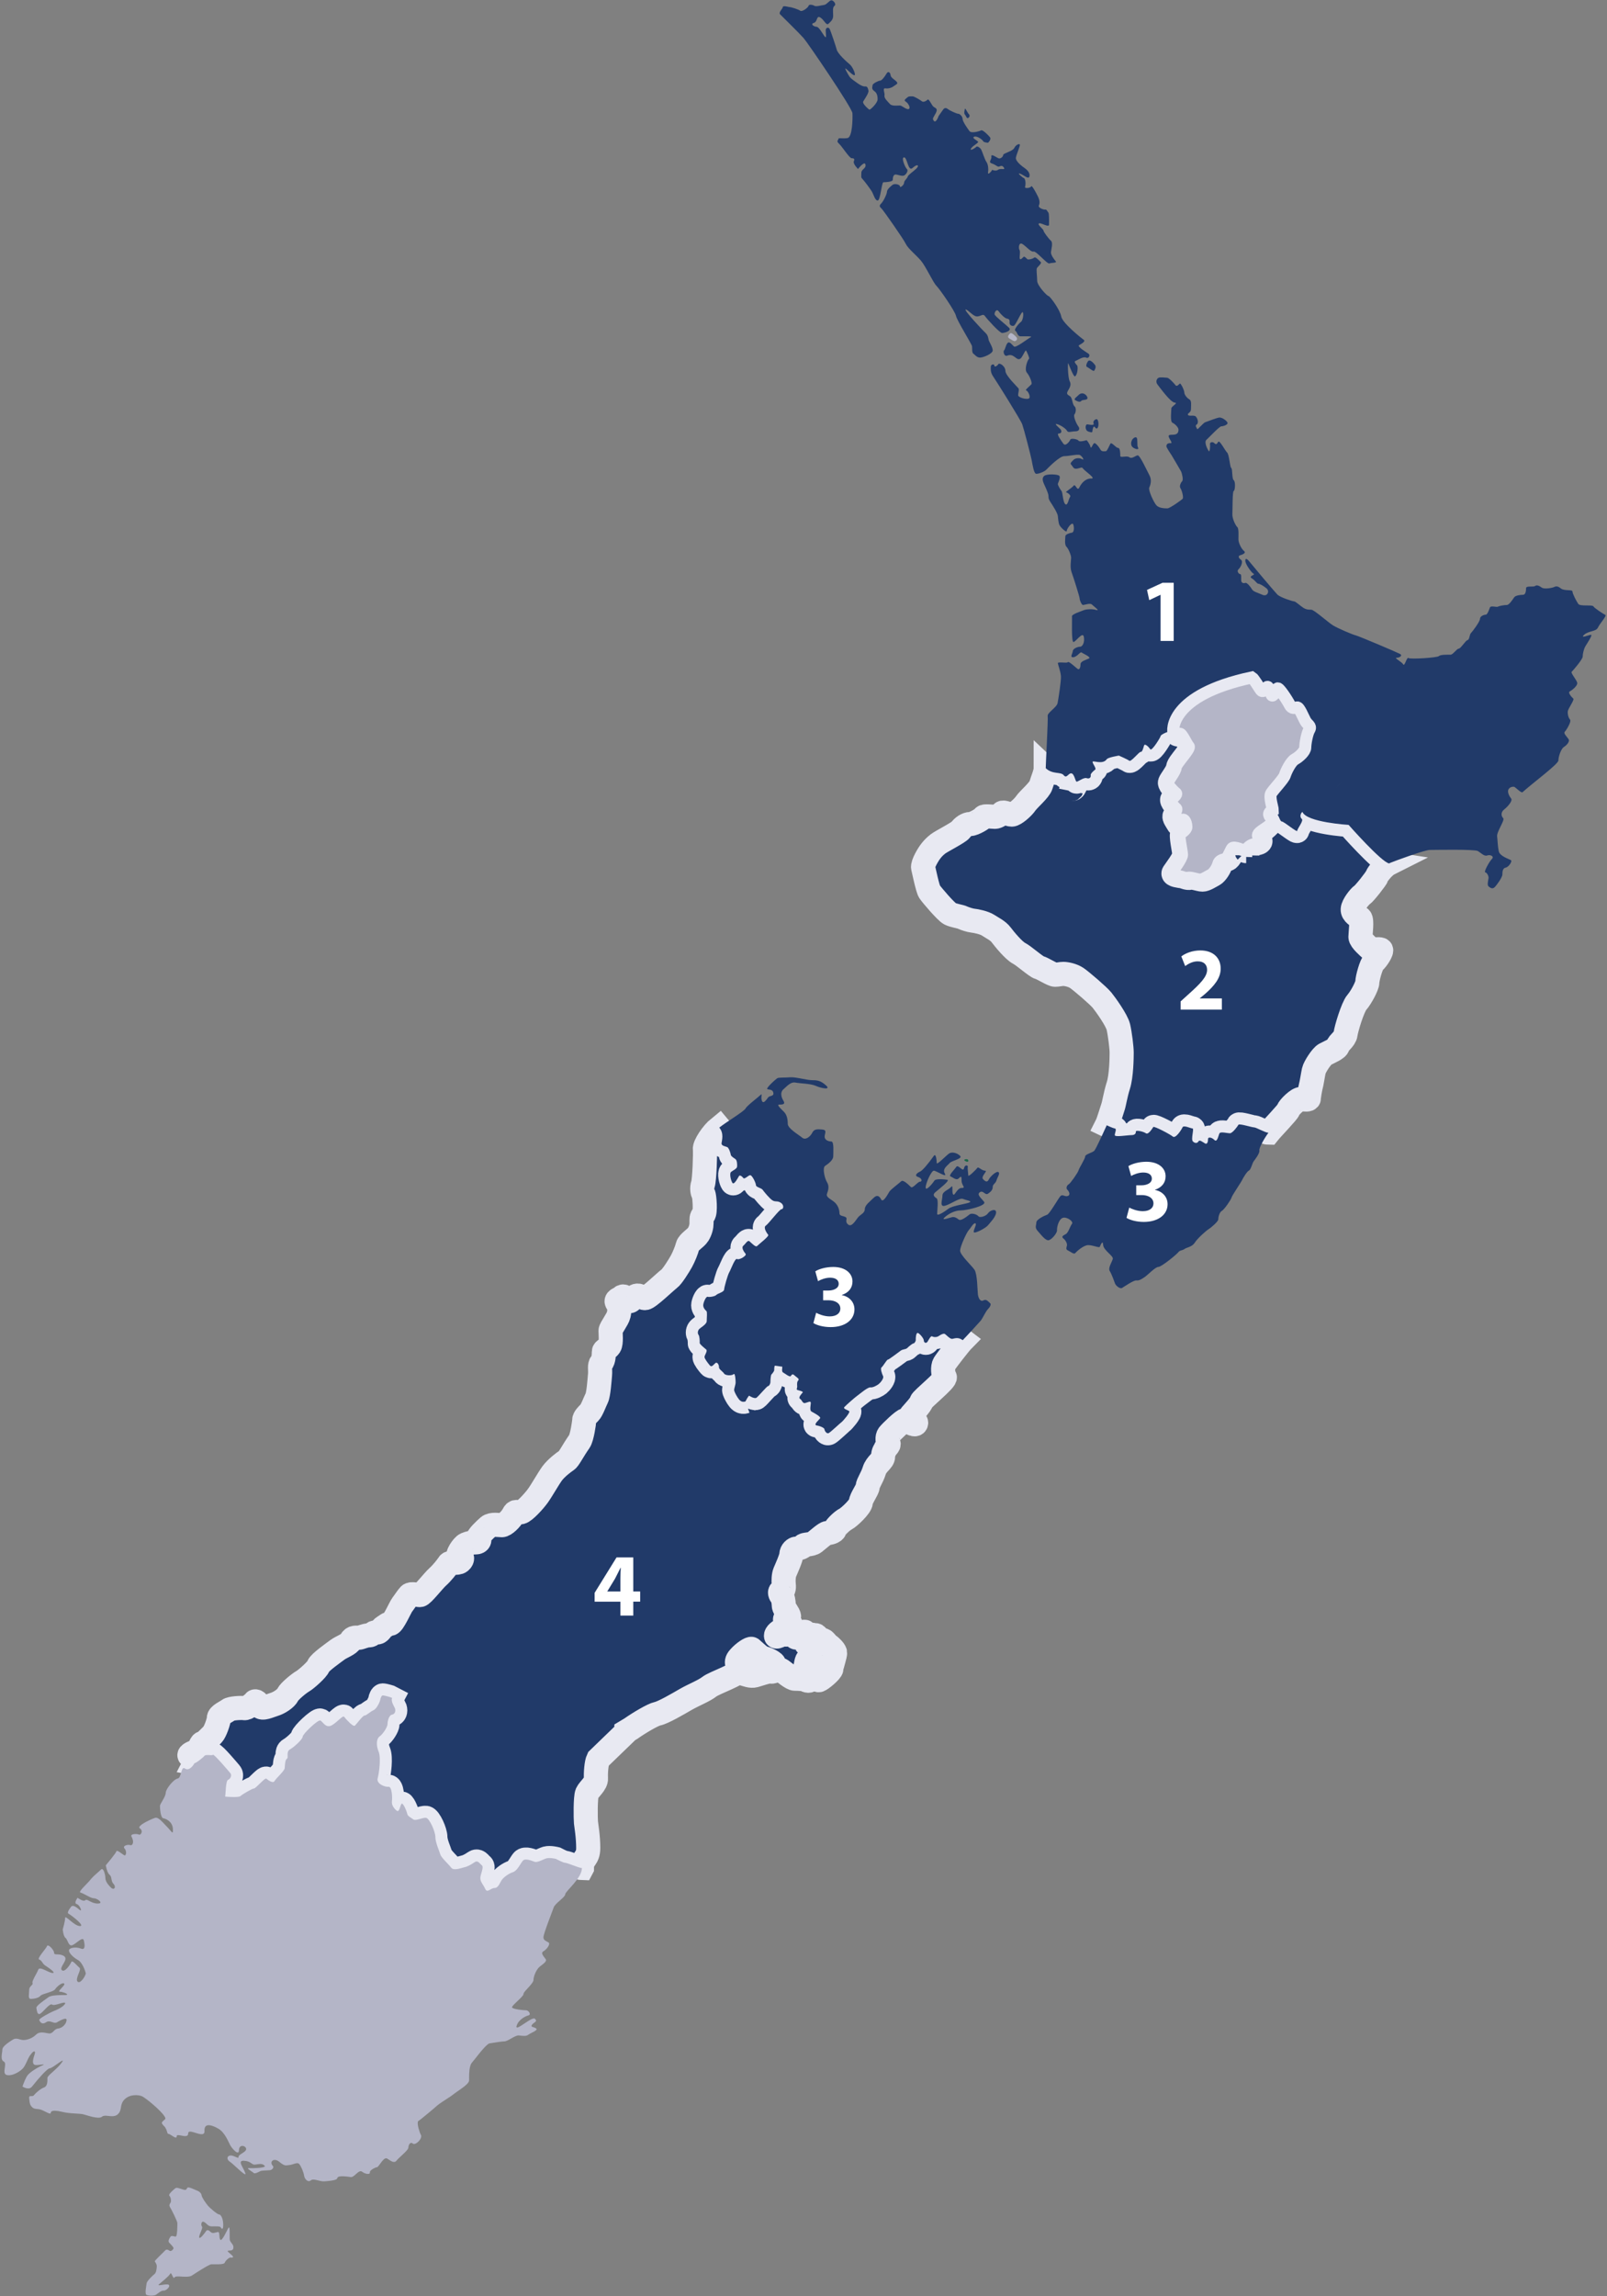 <?xml version="1.0" encoding="UTF-8"?><svg id="b" xmlns="http://www.w3.org/2000/svg" xmlns:xlink="http://www.w3.org/1999/xlink" viewBox="0 0 73.262 104.65"><rect x="0" y="0" width="73.262" height="104.65" fill="#808080" stroke="none"/><defs><style>.e{fill:#fff;}.f{clip-path:url(#d);}.g{fill:#196747;}.h{stroke-width:.55px;}.h,.i,.j{fill:none;}.h,.j{stroke:#e8e9f2;}.k{fill:#213a69;}.j{stroke-width:1.1px;}.l{fill:#b4b5c7;}</style><clipPath id="d"><rect class="i" width="73.262" height="104.65"/></clipPath></defs><g id="c"><g class="f"><path class="k" d="m43.05,62.161c.089-.148.711-.947.839-1.076-.22-.169-.393-.067-.484-.061-.09.006-.264-.18-.321-.22-.056-.039-.175.012-.275.085-.102.072-.241.061-.309.021-.068-.037-.146.141-.213.242-.069.103-.17.039-.17-.056,0-.096-.209-.343-.282-.343s-.09.232-.084.31c.005.077-.072.174-.106.168-.036-.006-.209.135-.281.209-.074.073-.186.043-.293.117-.107.074-.541.411-.592.411s-.212.3-.286.35.023.308.068.405c.045.096-.113.291-.198.36-.083.066-.269.167-.383.151-.112-.016-.466.287-.584.371-.119.085-.534.452-.604.528-.066.08.148.13.22.181.074.05-.286.462-.343.499-.056.042-.461.425-.573.496-.112.074-.208-.115-.208-.168,0-.049-.163-.141-.349-.169s.107-.26.152-.331c.045-.074-.293-.248-.393-.304-.102-.056-.027-.309-.034-.406-.006-.095-.141-.01-.258.018-.119.026-.136-.136-.231-.192-.096-.057.072-.232.117-.287.046-.055-.168-.09-.236-.119-.067-.026-.004-.071-.011-.168-.007-.093-.017-.197.052-.268.067-.075-.085-.141-.181-.231-.095-.091-.119-.017-.169.039-.051.056-.283-.137-.331-.159-.094-.038-.048-.209-.048-.271-.117-.012-.291-.048-.33-.048-.038,0-.038.146-.038.201,0,.057-.102.175-.131.202-.026.029-.045.242-.045.338,0,.097-.062.186-.112.192-.051.005-.438.473-.523.529-.085.056-.298-.067-.327-.091-.028-.023-.146.197-.175.259l-.081.226.079-.226c-.181.064-.28-.062-.357-.178-.076-.121-.16-.28-.16-.348,0-.066.068-.244.068-.338,0-.093-.017-.456-.093-.378-.076.076-.371.067-.43-.025-.06-.095-.246-.204-.237-.296.008-.093-.075-.253-.159-.185-.086.067-.17.21-.253.108-.086-.1-.246-.303-.246-.387,0-.085.152-.27.075-.337-.075-.068-.303-.245-.295-.305.01-.058-.008-.312-.05-.362-.043-.05-.05-.162.01-.245.058-.085.362-.229.362-.388,0-.161.034-.413-.017-.457-.051-.042-.144-.142-.144-.261,0-.116.126-.414.202-.388.076.024.338-.017.398-.084.058-.068.346-.126.354-.245.007-.118.159-.667.235-.793.076-.126.262-.659.355-.599.093.059.456-.151.389-.237-.068-.085-.211-.279-.102-.372.11-.091.194-.276.288-.193.092.084.278.28.336.209.06-.066.566-.444.508-.514-.06-.066-.238-.327-.109-.412.125-.084.623-.751.715-.751.093,0,.127-.194-.033-.296-.161-.101-.246-.024-.38-.108-.135-.087-.388-.398-.446-.482-.06-.084-.305-.117-.305-.211,0-.092-.178-.473-.27-.455-.093.016-.253.211-.311.125-.061-.083-.161-.143-.195-.083-.034.058-.22.421-.296.312-.076-.11-.144-.43-.068-.497.077-.069.271-.146.279-.245.009-.102,0-.296-.075-.346-.076-.052-.204-.128-.212-.194-.007-.067-.084-.322-.168-.354-.085-.035-.271-.052-.253-.178.017-.127.118-.449-.104-.709-.327.263-.676.808-.655.983.022.175-.021,1.398-.087,1.594-.066.196-.022.372.022.458.044.087.109.831,0,.939-.11.11-.088.219-.088.372s-.044.348-.153.524c-.109.174-.435.349-.481.524-.041.174-.173.501-.282.699-.109.195-.416.697-.568.806-.153.109-.938.873-1.091.873s-.241-.151-.394-.108c-.153.044-.262.349-.371.217-.108-.129-.219-.239-.306-.153-.088.09-.305.11-.197.264.109.151.11.349.065.545-.043.196-.37.611-.37.721,0,.11.044.567-.043.698-.087.132-.262.175-.262.262,0,.087,0,.392-.11.502-.109.11-.043.305-.065.546-.022.24-.065.896-.153,1.07-.088.175-.218.545-.327.655-.109.108-.241.239-.241.348,0,.111-.103.798-.218.963-.305.436-.48.806-.59.873-.108.064-.48.348-.654.59-.175.239-.48.785-.655,1.024-.174.239-.59.698-.765.742-.174.044-.24-.107-.347.109-.11.219-.394.482-.525.482-.132,0-.459-.067-.613.064-.152.13-.544.503-.458.548.088.042.043.171-.11.171-.151,0-.304.024-.457.091-.152.063-.458.545-.305.545s.174.131.043.241c-.131.109-.458,0-.525.109-.065.109-.305.415-.501.588-.196.174-.698.829-.808.829-.109,0-.393-.087-.481,0-.087.088-.239.328-.326.437-.087.111-.415.872-.546.872-.132,0-.132.046-.284.132-.154.089-.175.283-.35.262-.173-.023-.173.133-.348.133s-.372.109-.46.109c-.087,0-.261-.045-.349.131-.087.175-.437.284-.612.415-.173.129-.828.589-.872.74-.044.154-.568.614-.721.7-.152.085-.589.437-.677.609-.087.176-.393.373-.611.439-.218.065-.567.24-.654.088-.088-.154-.197-.284-.263-.196-.065.084-.327.304-.458.282-.132-.022-.612,0-.72.087-.109.088-.437.219-.437.372s-.175.634-.284.742c-.11.109-.372.393-.459.393s-.174.392-.284.392c-.108,0-.37.13-.304.175.065.046.281.218.218.348.059.011.387-.25.453-.33.068-.087.347,0,.388-.053.043-.051.711.736.794.837.085.099.008.259-.101.304-.11.042-.108.615-.133.766.186.016.63.044.699-.023.068-.069.531-.348.615-.348s.499-.506.566-.448c.067.061.304.238.372.11.067-.126.454-.462.463-.587.009-.129.017-.391.101-.432.085-.046-.05-.322.134-.422.188-.101.584-.464.584-.583,0-.118.7-.792.81-.736.109.06.218.314.447.248.229-.067.564-.506.633-.415.067.093.405.464.481.405.076-.057.362-.464.446-.464.086,0,.263-.178.415-.245.153-.067.294-.404.304-.471.008-.07.058-.203.118-.203.058,0,.364.083.425.117-.075.148.105.412.126.47.044.13,0,.27-.135.292-.135.023-.203.295-.203.428,0,.135-.203.451-.36.562-.158.113-.158.429-.044.698.112.271.022.968-.045,1.215-.069.249.336.404.493.384.159-.024.181.494.159.651-.023.16.068.314.202.428.136.114.158-.18.226-.294.068-.111.247.338.269.452.023.111.158.158.27.247.113.088.427-.089.585-.069.159.024.428.631.428.878,0,.249.18.632.226.789.045.157.38.449.495.606.112.159.494,0,.607-.024.113-.018.292-.11.45-.221.158-.113.224.042.336.133.114.088-.066.405-.066.586,0,.18.135.292.225.496.09.201.247-.045.428-.045.179,0,.247-.271.336-.383.091-.112.293-.271.497-.338.201-.069.336-.382.448-.518.114-.135.406,0,.542.045.135.046.382-.112.539-.158.158-.042.428.025.428.025,0,0,.337.179.428.179.09,0,.642.238.761.24l.001-.002c0-.474.287-.391.287-.913s-.085-.996-.103-1.165c-.016-.168-.032-1.145.051-1.333.085-.185.423-.439.405-.674-.016-.237.018-.708.101-.879l1.274-1.231.013-.013v-.024l.202-.121c.394-.276,1.005-.637,1.217-.681.254-.05.946-.454,1.3-.66.354-.201.826-.386,1.062-.572.237-.185,1.368-.558,1.368-.759,0-.203-.237-.305-.018-.556.22-.255.524-.44.575-.407.05.038.438.422.54.422s.575.224.472.286c-.204.126-.569.245-.648.188-.08-.062-.345-.151-.434-.062-.089.088-.533.237-.345.286.187.05.385.139.562.089.178-.049.612-.207.739-.175.129.027.337-.161.474-.062.138.099.473.386.611.386.139,0,.443.01.504.059.058.05.266.058.187-.089-.079-.149-.248-.347-.218-.446.031-.097.051-.413.139-.413.089,0,.209.129.188.226-.02.099-.138.286-.08.357.06.068.277.394.376.374.098-.02.571-.415.571-.523,0-.109.188-.639.168-.738-.02-.101-.218-.289-.307-.346-.088-.059-.217-.295-.284-.196-.07.098-.188.213-.188.098,0-.119-.01-.346-.119-.346-.108,0-.147-.071-.226.06-.08.127-.207.441-.207.296,0-.148.029-.513-.061-.513-.088,0-.374.128-.374.224,0,.102-.079-.007-.098-.106-.019-.099-.089-.149-.137-.099-.051.049-.238.158-.287.089-.05-.068-.385.188-.405.089-.019-.099.158-.246.335-.306.179-.059.376-.158.337-.228-.04-.069-.347-.226-.238-.246.109-.02.218-.04.129-.207-.089-.168-.208-.297-.208-.415,0-.118-.038-.375-.099-.424-.058-.048-.118-.215-.019-.215.098,0,.138-.128.118-.297-.02-.167-.01-.433.05-.572.058-.137.296-.661.296-.809,0-.146.138-.267.226-.267.089,0,.286-.049.316-.128.03-.078.365-.04.513-.158.148-.118.492-.424.582-.424.089,0,.305-.04.345-.159.04-.117.326-.395.494-.48.167-.09.68-.574.69-.761.01-.188.314-.583.314-.72,0-.139.198-.395.298-.721.098-.323.404-.451.404-.649s.078-.266.108-.346c.03-.078.178-.168.139-.247-.04-.078-.079-.276.008-.395.089-.117.681-.689.77-.671.091.02.405.287.473.159.071-.129-.325-.268-.226-.385s.474-.513.474-.612c0-.098,1.144-1.006,1.065-1.123-.079-.119-.109-.453-.021-.602"/><path class="j" d="m43.05,62.161c.089-.148.711-.947.839-1.076-.22-.169-.393-.067-.484-.061-.09.006-.264-.18-.321-.22-.056-.039-.175.012-.275.085-.102.072-.241.061-.309.021-.068-.037-.146.141-.213.242-.069.103-.17.039-.17-.056,0-.096-.209-.343-.282-.343s-.09.232-.084.31c.005.077-.072.174-.106.168-.036-.006-.209.135-.281.209-.074.073-.186.043-.293.117-.107.074-.541.411-.592.411s-.212.3-.286.35.023.308.068.405c.045.096-.113.291-.198.36-.083.066-.269.167-.383.151-.112-.016-.466.287-.584.371-.119.085-.534.452-.604.528-.066.08.148.13.22.181.074.05-.286.462-.343.499-.056.042-.461.425-.573.496-.112.074-.208-.115-.208-.168,0-.049-.163-.141-.349-.169s.107-.26.152-.331c.045-.074-.293-.248-.393-.304-.102-.056-.027-.309-.034-.406-.006-.095-.141-.01-.258.018-.119.026-.136-.136-.231-.192-.096-.057.072-.232.117-.287.046-.055-.168-.09-.236-.119-.067-.026-.004-.071-.011-.168-.007-.093-.017-.197.052-.268.067-.075-.085-.141-.181-.231-.095-.091-.119-.017-.169.039-.051.056-.283-.137-.331-.159-.094-.038-.048-.209-.048-.271-.117-.012-.291-.048-.33-.048-.038,0-.038.146-.038.201,0,.057-.102.175-.131.202-.026.029-.045.242-.045.338,0,.097-.062.186-.112.192-.051.005-.438.473-.523.529-.085.056-.298-.067-.327-.091-.028-.023-.146.197-.175.259l-.081.226.079-.226c-.181.064-.28-.062-.357-.178-.076-.121-.16-.28-.16-.348,0-.066.068-.244.068-.338,0-.093-.017-.456-.093-.378-.076.076-.371.067-.43-.025-.06-.095-.246-.204-.237-.296.008-.093-.075-.253-.159-.185-.086.067-.17.21-.253.108-.086-.1-.246-.303-.246-.387,0-.085.152-.27.075-.337-.075-.068-.303-.245-.295-.305.01-.058-.008-.312-.05-.362-.043-.05-.05-.162.01-.245.058-.085.362-.229.362-.388,0-.161.034-.413-.017-.457-.051-.042-.144-.142-.144-.261,0-.116.126-.414.202-.388.076.024.338-.017.398-.084.058-.068.346-.126.354-.245.007-.118.159-.667.235-.793.076-.126.262-.659.355-.599.093.059.456-.151.389-.237-.068-.085-.211-.279-.102-.372.11-.091.194-.276.288-.193.092.084.278.28.336.209.06-.066.566-.444.508-.514-.06-.066-.238-.327-.109-.412.125-.084.623-.751.715-.751.093,0,.127-.194-.033-.296-.161-.101-.246-.024-.38-.108-.135-.087-.388-.398-.446-.482-.06-.084-.305-.117-.305-.211,0-.092-.178-.473-.27-.455-.093.016-.253.211-.311.125-.061-.083-.161-.143-.195-.083-.034.058-.22.421-.296.312-.076-.11-.144-.43-.068-.497.077-.069.271-.146.279-.245.009-.102,0-.296-.075-.346-.076-.052-.204-.128-.212-.194-.007-.067-.084-.322-.168-.354-.085-.035-.271-.052-.253-.178.017-.127.118-.449-.104-.709-.327.263-.676.808-.655.983.022.175-.021,1.398-.087,1.594-.066.196-.022.372.022.458.044.087.109.831,0,.939-.11.11-.088.219-.088.372s-.044.348-.153.524c-.109.174-.435.349-.481.524-.041.174-.173.501-.282.699-.109.195-.416.697-.568.806-.153.109-.938.873-1.091.873s-.241-.151-.394-.108c-.153.044-.262.349-.371.217-.108-.129-.219-.239-.306-.153-.088.09-.305.11-.197.264.109.151.11.349.065.545-.043.196-.37.611-.37.721,0,.11.044.567-.043.698-.087.132-.262.175-.262.262,0,.087,0,.392-.11.502-.109.11-.043.305-.065.546-.022.24-.065.896-.153,1.07-.088.175-.218.545-.327.655-.109.108-.241.239-.241.348,0,.111-.103.798-.218.963-.305.436-.48.806-.59.873-.108.064-.48.348-.654.59-.175.239-.48.785-.655,1.024-.174.239-.59.698-.765.742-.174.044-.24-.107-.347.109-.11.219-.394.482-.525.482-.132,0-.459-.067-.613.064-.152.13-.544.503-.458.548.088.042.043.171-.11.171-.151,0-.304.024-.457.091-.152.063-.458.545-.305.545s.174.131.043.241c-.131.109-.458,0-.525.109-.065.109-.305.415-.501.588-.196.174-.698.829-.808.829-.109,0-.393-.087-.481,0-.087.088-.239.328-.326.437-.087.111-.415.872-.546.872-.132,0-.132.046-.284.132-.154.089-.175.283-.35.262-.173-.023-.173.133-.348.133s-.372.109-.46.109c-.087,0-.261-.045-.349.131-.087.175-.437.284-.612.415-.173.129-.828.589-.872.74-.044.154-.568.614-.721.7-.152.085-.589.437-.677.609-.087.176-.393.373-.611.439-.218.065-.567.24-.654.088-.088-.154-.197-.284-.263-.196-.065.084-.327.304-.458.282-.132-.022-.612,0-.72.087-.109.088-.437.219-.437.372s-.175.634-.284.742c-.11.109-.372.393-.459.393s-.174.392-.284.392c-.108,0-.37.13-.304.175.065.046.281.218.218.348.059.011.387-.25.453-.33.068-.087.347,0,.388-.053.043-.051.711.736.794.837.085.099.008.259-.101.304-.11.042-.108.615-.133.766.186.016.63.044.699-.023.068-.069.531-.348.615-.348s.499-.506.566-.448c.067.061.304.238.372.11.067-.126.454-.462.463-.587.009-.129.017-.391.101-.432.085-.046-.05-.322.134-.422.188-.101.584-.464.584-.583,0-.118.7-.792.81-.736.109.06.218.314.447.248.229-.067.564-.506.633-.415.067.093.405.464.481.405.076-.057.362-.464.446-.464.086,0,.263-.178.415-.245.153-.067.294-.404.304-.471.008-.07.058-.203.118-.203.058,0,.364.083.425.117-.075.148.105.412.126.47.044.13,0,.27-.135.292-.135.023-.203.295-.203.428,0,.135-.203.451-.36.562-.158.113-.158.429-.044.698.112.271.022.968-.045,1.215-.069.249.336.404.493.384.159-.024.181.494.159.651-.023.16.068.314.202.428.136.114.158-.18.226-.294.068-.111.247.338.269.452.023.111.158.158.27.247.113.088.427-.089.585-.069.159.024.428.631.428.878,0,.249.18.632.226.789.045.157.38.449.495.606.112.159.494,0,.607-.024.113-.018.292-.11.45-.221.158-.113.224.042.336.133.114.088-.066.405-.066.586,0,.18.135.292.225.496.09.201.247-.045.428-.045.179,0,.247-.271.336-.383.091-.112.293-.271.497-.338.201-.069.336-.382.448-.518.114-.135.406,0,.542.045.135.046.382-.112.539-.158.158-.042.428.025.428.025,0,0,.337.179.428.179.09,0,.642.238.761.24l.001-.002c0-.474.287-.391.287-.913s-.085-.996-.103-1.165c-.016-.168-.032-1.145.051-1.333.085-.185.423-.439.405-.674-.016-.237.018-.708.101-.879l1.274-1.231.013-.013v-.024l.202-.121c.394-.276,1.005-.637,1.217-.681.254-.05.946-.454,1.3-.66.354-.201.826-.386,1.062-.572.237-.185,1.368-.558,1.368-.759,0-.203-.237-.305-.018-.556.22-.255.524-.44.575-.407.05.038.438.422.54.422s.575.224.472.286c-.204.126-.569.245-.648.188-.08-.062-.345-.151-.434-.062-.089.088-.533.237-.345.286.187.05.385.139.562.089.178-.049.612-.207.739-.175.129.027.337-.161.474-.062.138.099.473.386.611.386.139,0,.443.01.504.059.058.05.266.058.187-.089-.079-.149-.248-.347-.218-.446.031-.097.051-.413.139-.413.089,0,.209.129.188.226-.02.099-.138.286-.08.357.06.068.277.394.376.374.098-.02.571-.415.571-.523,0-.109.188-.639.168-.738-.02-.101-.218-.289-.307-.346-.088-.059-.217-.295-.284-.196-.07.098-.188.213-.188.098,0-.119-.01-.346-.119-.346-.108,0-.147-.071-.226.06-.08.127-.207.441-.207.296,0-.148.029-.513-.061-.513-.088,0-.374.128-.374.224,0,.102-.079-.007-.098-.106-.019-.099-.089-.149-.137-.099-.051.049-.238.158-.287.089-.05-.068-.385.188-.405.089-.019-.099.158-.246.335-.306.179-.059.376-.158.337-.228-.04-.069-.347-.226-.238-.246.109-.02.218-.04.129-.207-.089-.168-.208-.297-.208-.415,0-.118-.038-.375-.099-.424-.058-.048-.118-.215-.019-.215.098,0,.138-.128.118-.297-.02-.167-.01-.433.05-.572.058-.137.296-.661.296-.809,0-.146.138-.267.226-.267.089,0,.286-.049.316-.128.03-.078.365-.04.513-.158.148-.118.492-.424.582-.424.089,0,.305-.04.345-.159.04-.117.326-.395.494-.48.167-.09.68-.574.69-.761.01-.188.314-.583.314-.72,0-.139.198-.395.298-.721.098-.323.404-.451.404-.649s.078-.266.108-.346c.03-.078.178-.168.139-.247-.04-.078-.079-.276.008-.395.089-.117.681-.689.77-.671.091.02.405.287.473.159.071-.129-.325-.268-.226-.385s.474-.513.474-.612c0-.098,1.144-1.006,1.065-1.123-.079-.119-.109-.453-.021-.602Z"/><path class="g" d="m44.124,52.851c-.033-.042-.256-.01-.118.069s.167-.01.118-.069"/><path class="l" d="m10.64,102.401c-.011-.128-.158-.207-.168-.336-.01-.127.02-.631-.05-.532-.068.099-.296.631-.374.552-.079-.078-.01-.375-.119-.354-.109.019-.236.088-.325,0-.088-.089-.158-.12-.217-.031-.059.089-.286.385-.306.276-.019-.107.187-.433.128-.492-.059-.06-.039-.284.1-.207.137.078.166.197.344.197s.375-.011.404.038c.031.05.12.178.12-.108s-.109-.474-.188-.474-.415-.286-.514-.404c-.097-.116-.276-.372-.285-.471-.01-.1-.128-.189-.217-.217-.089-.03-.365-.178-.424-.129-.059.05-.02.147-.227.079-.208-.069-.276-.099-.345-.039-.069.059-.316.266-.257.325.08.08.089.276.059.314-.029.042-.088.117-.029.207.059.091.336.641.336.73,0,.09,0,.602-.07.613-.069.01-.197-.069-.246.01-.05.078-.129.198-.05.276.078.079.217.217.188.266-.029.05-.11.149-.188.089-.079-.059-.148-.059-.198,0-.048.06-.483.453-.463.493.02.039.099.13.089.245-.01.12-.029.279-.109.336-.078.058-.345.316-.354.415-.01.098-.099.492,0,.532s.354.05.443-.02c.09-.068.228-.187.336-.178.108.011.326-.196.227-.266-.099-.068-.563.089-.445-.019.119-.109.455-.365.514-.484.059-.119.129.286.198.167.068-.115.591.05.798-.089.207-.137.77-.5.877-.509.109-.01.572.036.613-.073.039-.106.207-.244.266-.236.059.012.177.012.069-.097-.109-.108-.296-.217-.139-.217.158,0,.208-.049.198-.178"/><path class="k" d="m41.087,53.839c-.087.087-.481.371-.546.481-.066.109-.282.523-.37.348-.087-.174-.197-.217-.35-.066-.152.153-.394.328-.394.503,0,.174-.174.241-.283.35-.109.11-.304.509-.48.355-.174-.15-.002-.268-.109-.333-.109-.067-.284-.044-.284-.175,0-.133-.045-.327-.197-.481-.152-.153-.437-.24-.371-.414.065-.175.108-.349,0-.524-.109-.174-.218-.655-.088-.743.131-.086.372-.26.372-.435s.044-.678-.087-.678c-.132,0-.306-.066-.306-.219,0-.152.13-.304-.109-.326-.24-.022-.372-.022-.458.152-.088.174-.306.349-.458.218-.154-.131-.656-.414-.656-.631,0-.22-.044-.416-.175-.547-.131-.131-.348-.328-.219-.328.132,0,.306,0,.197-.175-.109-.175-.153-.392,0-.523.153-.132.329-.349.546-.306.219.044.7.044.938.153.242.109.7.196.459-.022-.24-.219-.393-.24-.632-.24-.241,0-.765-.153-1.005-.132-.24.022-.523,0-.589.044-.066.044-.568.481-.437.503.131.022.241.022.262.175.022.152-.175.108-.24.196-.065.087-.219.327-.284.152s.044-.37-.065-.262c-.11.11-.612.481-.678.611-.064.132-.872.613-1.2.874.221.257.12.58.104.708-.017.126.168.143.253.178.084.032.16.286.168.353.008.067.136.143.21.195.077.051.087.244.077.347-.009.1-.201.176-.279.244-.075.067-.008.387.068.497.076.109.262-.254.296-.312.034-.06.134,0,.195.084.058.084.217-.11.311-.125.092-.019.269.362.269.454,0,.094.246.128.305.211.058.084.312.395.447.482.135.084.219.007.379.108.161.101.128.296.034.296-.092,0-.59.667-.717.75-.126.085.052.347.11.415.059.067-.448.447-.507.514-.058.069-.244-.127-.337-.21-.093-.085-.177.1-.287.192-.11.095.033.288.101.372s-.294.296-.388.238c-.093-.062-.279.47-.354.598-.076.127-.229.674-.237.793-.007.119-.296.177-.354.244-.059.069-.321.11-.397.085-.076-.025-.202.272-.202.388,0,.119.093.219.144.261.049.043.016.297.016.457,0,.159-.303.304-.362.388-.059.084-.053.194-.009.245.042.051.059.303.05.362-.008.059.22.237.297.303.075.069-.077.254-.077.339,0,.083.161.288.244.387.085.102.17-.041.254-.109.085-.067.169.093.16.187-.008.092.177.2.236.294.06.093.355.101.43.026.077-.076.094.286.094.379s-.068.27-.068.337c0,.068.083.228.16.347.077.118.175.244.358.179.027-.061.146-.281.175-.258.027.024.241.147.325.09.085-.057.473-.523.524-.529.05-.006.112-.095.112-.192,0-.094.017-.309.045-.337.029-.028.129-.147.129-.203,0-.055,0-.201.04-.201.039,0,.212.036.33.048,0,.062-.046.235.046.271.051.021.282.213.333.159.051-.057.073-.129.169-.039.095.09.247.157.179.231-.067.071-.056.172-.05.269.006.096-.056.141.011.169.068.027.281.061.237.118-.045.055-.215.229-.119.285.097.058.112.219.231.193.118-.028.253-.113.26-.017.005.097-.068.349.032.404.101.057.439.232.393.305-.043.074-.336.303-.15.331.185.029.347.12.347.169,0,.053.096.242.209.169.113-.072.517-.455.574-.494.057-.04.417-.451.343-.502-.074-.051-.286-.101-.219-.18.067-.077.483-.444.602-.528.117-.085.473-.389.586-.371.111.015.297-.086.381-.152.085-.068.243-.264.198-.36-.047-.096-.141-.355-.066-.404.07-.051.233-.35.285-.35.05,0,.483-.338.59-.412.106-.072.22-.045.293-.117.073-.073.247-.215.282-.208.033.006.112-.091.106-.169-.004-.079.011-.31.084-.31.074,0,.283.248.283.343,0,.095.1.158.169.056.066-.101.146-.279.212-.242.069.04.208.051.309-.022.102-.072.22-.124.277-.084.056.04.228.226.32.22.091-.006.265-.108.485.06.127-.126.718-.768.817-.884.099-.12.228-.425.337-.535.108-.108.144-.222.105-.258-.144-.14-.195-.198-.325-.132-.132.064-.22-.109-.241-.284-.022-.174-.022-.917-.153-1.115-.132-.195-.657-.675-.657-.872,0-.196.308-.851.395-.938.087-.087.217-.349.304-.306.089.045-.174.416-.042.416.131,0,.524-.219.612-.328.087-.109.371-.393.371-.589,0-.198-.284-.09-.371.043-.088.131-.372.218-.438.131-.065-.087-.306-.154-.393-.087-.087.064-.393.327-.502.239-.11-.087-.196-.13-.305-.108-.109.021-.503.174-.35.021.154-.152.459-.329.742-.329.284,0,1.202-.217,1.071-.39-.132-.175-.35-.328-.197-.437.154-.11.24.152.372.065.131-.087.217-.175.217-.306s.131-.152.174-.306c.043-.152.174-.305.088-.371-.088-.066-.372.197-.436.327-.066.132-.131.132-.261,0-.132-.13.237-.393.086-.393-.153,0-.306-.197-.349-.13-.044.065-.416.436-.416.349,0-.087-.044-.328-.021-.393.021-.064-.131-.13-.175.065-.043.197-.263-.195-.35-.065-.086.131-.37.393-.261.437.11.043.261.196.371.088.109-.111.131-.111.131.108,0,.218.218.329,0,.329-.219,0-.327.415-.392.283-.066-.131.022-.459-.088-.328-.109.131-.393.197-.393.393,0,.195-.153.546.131.458.284-.088.655-.371.808-.306.152.065.415.089.305.154-.11.064-.786.152-.96.284-.175.13-.525.371-.525.239,0-.131.067-.634-.02-.7-.088-.062-.219-.15-.067-.281.154-.132.699-.547.546-.569-.153-.022-.523-.064-.59.044-.064.11-.393.503-.393.306,0-.196.262-.765.372-.765.109,0,.634.351.502.132-.131-.219.132-.37.219-.479.087-.111.611-.198.478-.328-.128-.132-.369-.197-.501-.11-.13.088-.566.547-.566.438,0-.111-.034-.468-.132-.328-.263.371-.524.675-.632.72-.109.043-.284.174-.09.24.198.066.198.217.09.217-.109,0-.328.328-.416.241-.088-.087-.35-.35-.436-.262"/><path class="e" d="m37.082,60.304c.154.095.444.183.787.183.674,0,1.085-.342,1.085-.807,0-.352-.257-.592-.575-.649v-.009c.327-.11.485-.334.485-.615,0-.364-.315-.661-.877-.661-.347,0-.661.097-.818.199l.125.449c.107-.066.335-.159.55-.159.267,0,.392.119.392.278,0,.224-.261.307-.469.307h-.241v.444h.253c.27,0,.532.118.532.382,0,.197-.164.353-.486.353-.253,0-.506-.103-.617-.165l-.126.47Z"/><path class="e" d="m27.684,72.537l.004-.008.352-.579c.089-.169.163-.324.248-.493h.012c-.008.169-.016.332-.016.493v.587h-.6Zm.6,1.098h.587v-.634h.314v-.464h-.314v-1.554h-.763l-1,1.616v.402h1.176v.634Z"/><path class="k" d="m43.991,4.957c-.013.04-.057.217,0,.268.054.052.074.194.15.15.076-.043.076-.137.027-.174-.047-.035-.163-.295-.177-.244"/><path class="l" d="m46.304,15.331c-.087-.081-.2-.191-.261-.131-.062.063-.138.162-.033.223.109.063.226.154.286.116.062-.04.122-.099.008-.208"/><path class="k" d="m48.821,36.054c.011-.055.024-.098.077-.098.119,0,.169-.338.169-.338-.05-.049-.101-.37-.235-.37-.136,0-.204.254-.339.084-.136-.168-.504-.021-.819-.319,0,.214-.152.542-.215.767-.062.228-.577.655-.703.845-.126.188-.492.503-.629.503-.139,0-.379-.139-.442-.076-.063.064-.214.177-.326.177-.113,0-.492-.051-.517.012-.025.063-.44.315-.604.315-.163,0-.352.138-.44.264-.089.125-.868.517-1.033.642-.162.126-.252.228-.338.34-.091.113-.379.579-.342.742.039.164.203.957.291,1.095.089.139.755.92.93,1.008.176.088.479.125.579.176.101.049.34.125.467.139.126.012.515.086.703.212.191.126.443.24.592.441.151.201.566.705.806.832.239.124.781.616.931.653.152.039.593.327.72.327.123,0,.248-.038.374-.038s.416.052.618.19c.201.138.982.805,1.145,1.007.164.202.668.906.744,1.22.074.316.151.944.151,1.171,0,.225-.011,1.056-.151,1.497-.14.441-.189.832-.254,1.008-.061.176-.199.653-.276.805,0,0,.267.128.367.145.102.018,0,.202,0,.304,0,.102.573,0,.759,0,.187,0,.204-.102.204-.169,0-.068.338,0,.454.084.119.085.305-.236.339-.285.034-.052.776.336.893.437.12.102.388-.304.439-.421.052-.118.373.05.457.05.083,0-.084.49.017.591.1.1.203.084.252,0,.051-.085.152,0,.288.084.136.084.151-.118.151-.202,0-.084.153-.084.287.051s.185-.22.236-.305c.051-.084.353,0,.475,0,.116,0,.352-.32.386-.387.034-.068.607.118.708.118.103,0,.512.245.662.245.14-.176.908-.969.908-1.045,0-.075.439-.529.591-.49.151.037.34.037.34-.025,0-.065.052-.403.088-.542.041-.139.1-.541.139-.718.038-.176.353-.667.515-.755.164-.087.567-.251.581-.378.009-.124.325-.313.352-.54.025-.226.327-1.234.515-1.449.188-.212.478-.754.478-.918s.176-.83.303-.931c.127-.1.391-.504.315-.553-.076-.051-.404.025-.481-.039-.072-.062-.451-.39-.451-.54,0-.152.086-.768-.012-.856-.102-.088-.353-.201-.34-.404.012-.201.314-.578.426-.653.115-.077.642-.743.681-.856.036-.108.31-.459.553-.581-.349-.056-1.847-1.757-1.847-1.757,0,0-1.921-.114-2.107-.594-.098.076-.126.242-.032.322.102.083-.202.437-.202.539,0,.101-.607-.423-.708-.423-.102,0-.143-.427-.41-.515-.288.137-.131.295-.027.381.1.084-.306.455-.491.574-.185.118-.254.253-.101.371.151.118-.018.186-.169.186-.152,0-.423.22-.423.355.045.045.053.117.052.194.001-.077-.007-.149-.052-.194-.087,0-.454-.255-.539-.12-.085.135-.201.473-.323.491-.116.016-.269.066-.302.218-.033.152-.204.422-.337.49-.136.068-.355.218-.49.218s-.421-.116-.557-.083c-.135.034-.27-.051-.371-.067-.102-.017-.456-.051-.389-.152.066-.101.49-.658.49-.826,0-.17-.185-.947-.085-.982.103-.032.289-.183.289-.286,0-.101-.051-.336-.153-.336s-.287.286-.337.186c-.052-.103-.221-.322-.152-.355.067-.035.235-.287.168-.337-.068-.051-.371-.39-.269-.424.101-.033.354-.219.253-.286-.102-.067-.39-.387-.372-.473.017-.084.372-.523.372-.691,0-.169.692-.861.59-.962-.1-.102-.304-.59-.405-.575-.102.018-.185.085-.27-.015-.084-.102-.202-.086-.305-.086-.1,0-.405.153-.405.204,0,.05-.403.708-.473.608-.067-.103-.25-.287-.286-.169-.032.118-.083.302-.15.286-.07-.017-.439.473-.523.405-.087-.068-.474-.238-.474-.238,0,0-.496.081-.557.17-.181.265-.64.034-.64.118,0,.085.185.305.117.354-.069.051-.22.186-.204.253.018.068-.032.186-.185.136-.149-.05-.421.202-.472.151"/><path class="j" d="m48.821,36.054c.011-.055.024-.098.077-.098.119,0,.169-.338.169-.338-.05-.049-.101-.37-.235-.37-.136,0-.204.254-.339.084-.136-.168-.504-.021-.819-.319,0,.214-.152.542-.215.767-.062.228-.577.655-.703.845-.126.188-.492.503-.629.503-.139,0-.379-.139-.442-.076-.063.064-.214.177-.326.177-.113,0-.492-.051-.517.012-.025.063-.44.315-.604.315-.163,0-.352.138-.44.264-.089.125-.868.517-1.033.642-.162.126-.252.228-.338.34-.091.113-.379.579-.342.742.039.164.203.957.291,1.095.089.139.755.92.93,1.008.176.088.479.125.579.176.101.049.34.125.467.139.126.012.515.086.703.212.191.126.443.24.592.441.151.201.566.705.806.832.239.124.781.616.931.653.152.039.593.327.72.327.123,0,.248-.038.374-.038s.416.052.618.19c.201.138.982.805,1.145,1.007.164.202.668.906.744,1.22.074.316.151.944.151,1.171,0,.225-.011,1.056-.151,1.497-.14.441-.189.832-.254,1.008-.061.176-.199.653-.276.805,0,0,.267.128.367.145.102.018,0,.202,0,.304,0,.102.573,0,.759,0,.187,0,.204-.102.204-.169,0-.068.338,0,.454.084.119.085.305-.236.339-.285.034-.052.776.336.893.437.12.102.388-.304.439-.421.052-.118.373.05.457.05.083,0-.084.49.017.591.1.1.203.084.252,0,.051-.085.152,0,.288.084.136.084.151-.118.151-.202,0-.084.153-.084.287.051s.185-.22.236-.305c.051-.084.353,0,.475,0,.116,0,.352-.32.386-.387.034-.068.607.118.708.118.103,0,.512.245.662.245.14-.176.908-.969.908-1.045,0-.075.439-.529.591-.49.151.037.34.037.34-.025,0-.065.052-.403.088-.542.041-.139.1-.541.139-.718.038-.176.353-.667.515-.755.164-.087.567-.251.581-.378.009-.124.325-.313.352-.54.025-.226.327-1.234.515-1.449.188-.212.478-.754.478-.918s.176-.83.303-.931c.127-.1.391-.504.315-.553-.076-.051-.404.025-.481-.039-.072-.062-.451-.39-.451-.54,0-.152.086-.768-.012-.856-.102-.088-.353-.201-.34-.404.012-.201.314-.578.426-.653.115-.077.642-.743.681-.856.036-.108.31-.459.553-.581-.349-.056-1.847-1.757-1.847-1.757,0,0-1.921-.114-2.107-.594-.098.076-.126.242-.032.322.102.083-.202.437-.202.539,0,.101-.607-.423-.708-.423-.102,0-.143-.427-.41-.515-.288.137-.131.295-.027.381.1.084-.306.455-.491.574-.185.118-.254.253-.101.371.151.118-.018.186-.169.186-.152,0-.423.22-.423.355.045.045.053.117.052.194.001-.077-.007-.149-.052-.194-.087,0-.454-.255-.539-.12-.085.135-.201.473-.323.491-.116.016-.269.066-.302.218-.033.152-.204.422-.337.49-.136.068-.355.218-.49.218s-.421-.116-.557-.083c-.135.034-.27-.051-.371-.067-.102-.017-.456-.051-.389-.152.066-.101.49-.658.49-.826,0-.17-.185-.947-.085-.982.103-.032.289-.183.289-.286,0-.101-.051-.336-.153-.336s-.287.286-.337.186c-.052-.103-.221-.322-.152-.355.067-.035.235-.287.168-.337-.068-.051-.371-.39-.269-.424.101-.033.354-.219.253-.286-.102-.067-.39-.387-.372-.473.017-.084.372-.523.372-.691,0-.169.692-.861.59-.962-.1-.102-.304-.59-.405-.575-.102.018-.185.085-.27-.015-.084-.102-.202-.086-.305-.086-.1,0-.405.153-.405.204,0,.05-.403.708-.473.608-.067-.103-.25-.287-.286-.169-.032.118-.083.302-.15.286-.07-.017-.439.473-.523.405-.087-.068-.474-.238-.474-.238,0,0-.496.081-.557.17-.181.265-.64.034-.64.118,0,.085.185.305.117.354-.069.051-.22.186-.204.253.018.068-.032.186-.185.136-.149-.05-.421.202-.472.151"/><path class="k" d="m49.592,16.477c-.057.094-.107.222-.029.253.076.031.277.208.316.169.036-.038.106-.177.045-.26-.064-.085-.246-.301-.332-.162"/><path class="k" d="m49.162,18.014c-.067.071-.23.168-.145.222.084.054.222.116.276.04.055-.078.293-.017.284-.14-.008-.122-.23-.322-.415-.122"/><path class="k" d="m51.874,20.38c-.044-.074,0-.369-.055-.43-.053-.062-.176.031-.213.108-.038.077-.077.237.037.33.117.092.316.13.231-.008"/><path class="k" d="m50.041,19.5c.067-.09.045-.427-.067-.394-.111.033-.153.131-.111.214.02.045-.081.063-.283.022-.111-.022-.133.27.034.326.168.056.187.049.19-.033.003-.082.047-.213.084-.191.039.024.088.143.153.056"/><path class="l" d="m54.167,40.007c-.008.002-.015,0-.023.001.041.007.08.009.122-.001.009-.001.022,0,.032,0-.051-.008-.094-.009-.131,0"/><path class="l" d="m53.703,37.535c.003.002.005.005.007.008.04.083.176-.098.28-.163-.014-.009-.025-.023-.041-.023-.066,0-.168.121-.246.178"/><path class="l" d="m53.685,33.471c.048.02.099.002.152-.014-.013-.01-.028-.017-.039-.015-.04.006-.078.02-.113.029"/><path class="l" d="m56.176,38.674c-.084.135-.202.472-.321.49-.117.016-.27.067-.303.218-.034.152-.203.422-.337.49-.125.062-.315.189-.45.21.018.005.041.009.059.009.134,0,.353-.151.488-.219.134-.068.304-.338.337-.49.035-.151.186-.202.304-.218.12-.018.237-.356.322-.49.01-.016.024-.025.041-.032-.063-.012-.116-.009-.14.032"/><path class="k" d="m63.193,35.011c.051,0,.126.005.19.002-.065.003-.139-.002-.19-.002m-2.159.76c-.102.085-.186.254-.186.405,0-.151.084-.32.185-.405.089-.075.372-.329.451-.358-.079.029-.362.283-.45.358m-.786.742c.046-.055.102-.113.162-.12-.06.007-.115.065-.162.12m-.349-.265c.07.099.189.316.261.339-.072-.022-.191-.24-.261-.339m-2.013-4.94c.033-.009.069.049.102.125-.033-.076-.068-.134-.102-.125m-.7-.43c-.019-.01-.024-.053-.027-.106.003.053.008.095.027.105.047.028.143.169.231.306-.088-.137-.184-.278-.231-.305m15.661-2.271c.087-.188.415-.54.339-.579-.074-.037-.491-.302-.543-.39-.048-.088-.601.013-.69-.112-.089-.128-.265-.468-.265-.567,0-.101-.377-.013-.529-.138-.151-.126-.237-.102-.313-.063-.077.037-.432.106-.553.027-.112-.082-.23-.138-.305-.079-.073.064-.415-.023-.415.101,0,.127-.025.303-.138.303s-.339.025-.403.113c-.062.087-.226.352-.339.352s-.341.038-.403.076c-.062.037-.325-.064-.365.037-.039.101-.114.328-.189.328-.076,0-.264.063-.264.19,0,.125-.351.59-.416.653-.063.064-.063.301-.151.315-.087.013-.313.39-.402.39-.088,0-.263.277-.376.277-.116,0-.454-.013-.529.063-.077.075-1.31.151-1.387.088-.075-.063-.175.403-.238.29-.061-.114-.44-.303-.302-.303s.288-.1.151-.176c-.139-.075-1.863-.807-2.014-.844-.151-.036-.806-.315-1.032-.452-.227-.138-.869-.718-.994-.718-.126,0-.226,0-.366-.088-.138-.088-.351-.29-.415-.29s-.628-.176-.767-.313c-.138-.139-1.181-1.385-1.283-1.512-.102-.126-.188-.164-.177-.011.011.15.279.527.379.578.099.049-.254.101-.09.202.165.1.239.251.302.251.064,0,.228.089.379.215.149.125.036.389-.19.289-.226-.101-.415-.139-.478-.252-.064-.113-.227-.314-.302-.291-.077.026-.189.014-.189-.124s.013-.278-.05-.278-.162-.138-.075-.215c.089-.073.239-.351.113-.439-.125-.089-.125-.177-.038-.202.088-.025.302-.1.175-.2-.125-.101-.25-.378-.25-.516h-.001c0-.14.025-.504-.05-.568-.075-.063-.24-.389-.226-.603.011-.214,0-1.032.061-1.045.064-.013.09-.428,0-.49-.086-.063-.05-.516-.111-.555-.065-.037-.089-.603-.189-.704-.101-.102-.341-.579-.404-.492-.062.089-.089.152-.177.064-.086-.089-.214-.038-.2.039.012.074,0,.401-.064.313-.06-.088-.212-.403-.101-.503.114-.101.593-.618.68-.618.09,0,.328-.075.278-.176-.052-.1-.24-.225-.353-.225s-.564.188-.654.213c-.087.025-.353.353-.366.315-.011-.037-.125-.152-.024-.214.1-.064.037-.29-.051-.365-.086-.075-.327.012-.35-.075-.028-.088.138-.076.138-.266,0-.188.038-.375-.078-.439-.112-.064-.227-.213-.227-.315s-.162-.428-.201-.403c-.037.026-.137.164-.2.076-.064-.088-.303-.34-.379-.34-.074,0-.301-.038-.389,0-.089.037-.152.188-.049.314.1.126.589.807.779.819.19.012-.151.164-.151.265,0,.1-.063.603.05.653.115.051.276.212.276.315,0,.34-.377.177-.44.265-.062.088.226.365.075.352s-.187.075-.187.139c0,.062.2.352.239.414.037.063.376.63.428.731.05.101.113.389.05.452-.063.064-.139.227-.075.316.061.088.15.416.1.478-.051.063-.591.44-.692.44-.103,0-.378,0-.504-.137-.126-.14-.379-.693-.327-.808.051-.112.126-.338.013-.552-.115-.214-.441-.932-.541-.92-.101.014-.265.177-.378.088-.114-.088-.416.039-.416-.062,0-.101,0-.365-.101-.365s-.301-.29-.351-.189c-.051.101-.152.339-.202.339s-.19.039-.252-.075c-.062-.113-.166-.25-.252-.289-.089-.038-.163.315-.201.163-.037-.15-.175-.301-.175-.301,0,0-.317.1-.366.024-.051-.074-.353-.125-.377-.05-.027.075-.215.327-.316.189-.099-.139-.339-.465-.214-.465.128,0,.164-.114.063-.214-.101-.101-.289-.252-.138-.216.152.04.403.203.454.304.049.102.201.025.377.025s.225-.113.139-.228c-.089-.112-.24-.465-.177-.541.062-.074.1-.289,0-.376-.1-.088-.089-.379-.201-.454-.114-.074-.177-.1-.102-.238.078-.14.177-.278.088-.443-.088-.162-.1-.917-.063-.817.039.101.244.634.304.593.126-.089.137-.441.1-.492-.038-.049-.176-.177-.075-.213.101-.039.352-.215.479-.151.125.063.2-.113.113-.177-.088-.063-.543-.327-.429-.392.114-.061.302-.174.214-.237-.089-.064-.982-.768-1.031-1.071-.052-.301-.516-.93-.581-.93-.062,0-.515-.478-.515-.693,0-.213-.049-.515-.012-.579.036-.063.24-.227.175-.277-.063-.05-.24-.264-.3-.201-.065.062-.265.102-.304.075-.037-.025-.14-.15-.176-.113-.037.038-.151.164-.176.088-.024-.076.037-.327-.013-.401-.051-.076-.037-.378.14-.266.174.114.39.378.501.34.116-.037.62.579.719.542.1-.039.365-.014.29-.101-.076-.087-.227-.289-.215-.415.013-.127.102-.427,0-.517-.101-.088-.341-.402-.341-.465,0-.064-.314-.289-.2-.327.111-.039.452.213.452.05,0-.164.014-.504-.036-.553-.051-.051-.064-.139-.14-.127-.076.012-.326-.087-.289-.175.038-.09.064-.215-.051-.442-.112-.225-.276-.516-.3-.44-.026.076-.301.11-.276.024.049-.188,0-.389-.053-.401-.049-.013-.35-.264-.176-.203.176.064.39.279.428.127.039-.151-.088-.289-.213-.377-.126-.088-.429-.316-.404-.479.026-.163.214-.565.177-.604-.037-.037-.177.012-.252.164-.076.151-.504.238-.504.315,0,.074-.124.2-.227.149-.099-.049-.338-.226-.313-.075s-.165.251.025.316c.189.063.263.175.338.138.078-.039.152-.051.216.062.061.115-.152-.001-.276.089-.127.088-.278-.025-.278.013,0,.038-.202.264-.176.101.025-.164,0-.379-.077-.479-.073-.101-.2-.505-.238-.566-.038-.063-.176-.176-.226-.114-.052.063-.327.214-.228.063.102-.151.379-.252.304-.315-.076-.063-.29-.163-.165-.213.127-.051.378.139.404.2.024.065.226.076.226.076,0,0,.164-.151.087-.251-.076-.101-.339-.354-.402-.314-.062.037-.44.15-.529.037-.087-.113-.315-.441-.315-.553,0-.115-.126-.241-.201-.241s-.39-.15-.453-.2c-.063-.052-.15-.102-.227,0-.074.101-.213.301-.213.301,0,0-.114.34-.214.227-.101-.114-.012-.163.088-.364.101-.202-.012-.216-.1-.278-.089-.062-.216-.39-.277-.328-.063.064-.19.127-.255.078-.061-.052-.35-.228-.425-.228-.076,0-.177-.012-.228.037-.05.051-.213.128-.088.203.128.074.24.314.128.34-.115.025-.303-.164-.392-.164-.088,0-.365.037-.452-.063-.089-.101-.279-.265-.252-.391.024-.125-.113-.353.049-.326.164.023.316-.052.392-.115.075-.062.201-.088.111-.188-.087-.1-.264-.177-.276-.302-.012-.126-.113-.202-.188-.063-.077.137-.216.315-.289.315-.076,0-.341.137-.341.201,0,.063-.075.175.077.276.15.102.15.29.15.379,0,.164-.34.49-.378.466-.038-.025-.34-.277-.275-.377.061-.102.263-.391.237-.493-.025-.099-.049-.201-.15-.188-.1.012-.252-.075-.355-.151-.099-.076-.289-.189-.364-.302-.074-.113-.277-.466-.138-.34.138.126.326.315.378.277.051-.038-.089-.377-.226-.491-.139-.113-.542-.479-.591-.667-.052-.189-.265-.818-.316-.931-.051-.114-.188-.088-.188.05s.051.39-.037.288c-.088-.1-.266-.452-.379-.452s-.302-.125-.125-.176c.176-.05.112-.352.288-.252.177.101.277.391.378.29.102-.099.215-.176.215-.366,0-.189-.039-.377.061-.452.103-.076-.061-.265-.149-.252-.089.012-.215.202-.328.214-.114.012-.364.088-.441.038-.075-.05-.252-.076-.264,0-.012.075-.289.288-.377.226-.088-.063-.403-.164-.467-.164-.061,0-.312-.088-.327-.012-.015.097-.213.251-.125.34.088.088.881.868,1.07,1.082.189.215,2.215,3.184,2.226,3.424.013.238,0,1.095-.226,1.132-.226.038-.414-.025-.414.038,0,.064-.113.088.025.215.139.125.477.665.577.665.102,0,.152.026.102.139-.051.114.19.353.19.353,0,0,.301-.391.339-.202.039.189-.187.202-.187.378s-.028.201.049.277c.075.075.39.49.454.617.061.125.138.39.251.364.114-.024.175-.83.251-.83s.427-.012.427-.113c0-.101.028-.239.128-.239s.302.1.402.037c.102-.062.19-.226.113-.289-.075-.063-.275-.529-.126-.529.152,0,.177.68.392.477.212-.2.325-.112.161.039-.161.152-.364.277-.39.365-.024.089-.163.176-.163.277,0,.1-.189.251-.189.164,0-.088-.239-.138-.328-.076-.087.063-.263.215-.263.315,0,.1-.152.428-.264.54-.114.116-.064.151.024.241.088.088.996,1.383,1.096,1.598.101.214.479.515.692.767.215.251.554.995.705,1.145.152.152.844,1.146.893,1.372.051.227.718,1.284.731,1.384.013.102-.013.289.063.34.074.051.151.177.303.177.15,0,.578-.177.578-.328,0-.152-.175-.402-.189-.49s-.039-.214-.138-.303c-.101-.087-1.02-1.069-.906-1.069.112,0,.352.34.541.313.189-.024.252-.137.34-.012.087.127.666.768.78.768.112,0,.453-.099.315-.239-.14-.137-.63-.517-.655-.602-.025-.09.087-.279.176-.153.089.126.289.329.391.341.099.012.125.074.113.176-.014.101.087.176.188.15.1-.025.367-.705.416-.617s0,.379-.088.441c-.088.063-.338.355-.253.404.089.05.089.251.239.251.151,0,.579-.013.467.037-.113.051-.681.504-.767.428-.089-.075-.202-.252-.29-.163-.089.088-.111.302-.164.339-.051.038,0,.303.149.239.154-.063.253,0,.341.064.09.064.152.138.252.075.102-.063.227-.428.265-.366.037.065.175.355.126.379-.05.025-.228.466-.089.629.138.164.251.479.201.528-.049.052-.316.277-.238.277.076,0,.227.303.126.366-.101.062-.491-.038-.491-.151,0-.113.062-.253.011-.315-.049-.064-.592-.58-.592-.794,0-.212-.277-.389-.325-.3-.052.088-.179.15-.179.062s-.161-.062-.161.05c0,.114-.026.252.112.453.139.201,1.246,1.964,1.323,2.177.074.214.377,1.373.427,1.624.05.252.101.629.215.629.112,0,.353-.087.453-.188.099-.1.603-.617.818-.617.212,0,.617-.101.716-.05.101.05.227.263.101.189-.126-.076-.326-.051-.402.037-.076.088-.175.137-.088.226.088.09.088.202.276.164.19-.037.19-.088.265.013.075.101.606.454.365.441-.238-.014-.44.189-.542.402-.1.215-.175-.189-.265-.075-.087.114-.401.29-.339.302.063.012.24.138.177.213-.064.076-.102.416-.213.328-.115-.089-.115-.529-.176-.605-.065-.075-.178-.276-.166-.327.013-.049.14-.289.064-.364-.076-.076-.567-.089-.678,0-.115.088-.077.227-.038.327.038.101.224.453.224.591s.025.177.114.315c.09.139.302.467.314.604.013.138.027.316.076.416.049.1.328.363.328.264,0-.101.252-.454.302-.289.05.164.024.351-.063.365-.088.011-.301.074-.301.163,0,.088-.051.378.05.478.099.101.213.39.213.503,0,.114-.064.429.024.667.088.239.365,1.121.365,1.197,0,.075.09.289.153.289.062,0,.326-.101.402-.024.075.075.404.313.2.251-.2-.064-.503-.026-.576.012-.078.037-.543.177-.53.278.013.099-.038,1.195.074,1.17.115-.026.416-.491.467-.24.05.252-.061.453-.165.453-.1,0-.326.076-.338.201-.014.126-.15.291.025.279.176-.014.313-.267.378-.215.063.051.465.215.327.276-.139.063-.377.127-.377.252,0,.127-.04.29-.14.215-.1-.076-.403-.366-.441-.303-.036.063-.465-.037-.453.052.013.088.125.375.14.591.013.213-.113,1.018-.152,1.221-.038.2-.476.44-.452.59.025.151-.089,2.167-.089,2.379.315.298.683.151.819.319.135.169.203-.085.339-.085.134,0,.185.321.235.372.051.05.323-.202.473-.152.152.052.202-.067.184-.135-.016-.067.135-.203.204-.253.069-.051-.119-.27-.119-.353,0-.086.462.145.645-.12.058-.088.554-.167.554-.167,0,0,.387.167.474.234.083.069.453-.42.524-.404.066.017.116-.169.149-.287.036-.119.22.067.286.169.07.102.473-.557.473-.608s.305-.202.406-.202c.06,0,.125-.004.185.013-.049-.337.173-1.755,3.583-2.477.083.05.32.456.406.573.083.118.201,0,.269-.117.067-.12.168.201.22.338.017.05.053.034.093-.01-.022-.058-.052-.148-.085-.222.033.074.063.164.085.222.067-.074.145-.226.175-.278.012-.018.042.001.078.037.135.132.402.546.481.705.1.204.233.135.338.118.1-.016.268.422.369.608.102.185.288.236.186.405-.101.168-.186.625-.186.81,0,.187-.286.44-.474.541-.184.1-.403.557-.453.725-.051.169-.524.659-.625.827-.101.17-.037.667-.037.767-.289.136-.131.296-.03.379.102.085-.303.458-.49.576-.186.117-.253.253-.102.371.152.118-.016.187-.167.187-.143,0-.382.19-.413.325.038.016.07.028.087.028,0-.135.271-.355.424-.355.15,0,.319-.067.168-.185-.153-.119-.084-.254.101-.371.185-.119.593-.49.49-.576-.103-.083-.259-.243.028-.378,0-.018-.002-.047-.004-.083.002.036.004.065.004.082.268.089.309.515.409.515.102,0,.709.523.709.422,0-.1.304-.455.204-.539-.095-.079-.068-.244.03-.32.187.48,2.106.593,2.106.593,0,0,1.497,1.701,1.85,1.758.01-.007.024-.019.038-.024.251-.102,1.585-.592,1.813-.592.225,0,2.037-.038,2.189.05.152.089.288.251.428.202.137-.051.34.037.211.164-.125.126-.375.59-.301.604.077.012.163.164.151.264-.012.101-.074.314,0,.378.076.063.179.138.279.036.101-.1.352-.452.352-.578s.013-.29.152-.315c.137-.026.313-.289.237-.339-.075-.05-.504-.177-.553-.403-.05-.226-.05-.466-.076-.68-.024-.214.364-.742.278-.831-.089-.087-.127-.264.05-.403.176-.138.39-.401.312-.49-.072-.089-.187-.289-.124-.416.064-.125.226-.137.278-.113.05.025.31.288.363.24.442-.403,1.637-1.284,1.637-1.448s.113-.529.253-.616c.138-.089.275-.253.212-.352-.062-.101-.249-.265-.174-.341.074-.075.314-.466.239-.554-.078-.088-.114-.252-.102-.377.013-.125.314-.528.252-.58-.063-.049-.265-.276-.163-.326.1-.051.376-.263.339-.403-.038-.139-.302-.44-.251-.491.051-.05.502-.566.502-.692s.05-.353.126-.477c.076-.128.34-.518.253-.518-.088,0-.516.19-.315,0,.201-.188.541-.138.63-.327"/><path class="k" d="m50.455,51.288c-.076.151-.48,1.082-.576,1.17-.103.088-.406.151-.406.251,0,.103-.264.504-.301.63-.037.126-.39.617-.453.642-.064.026-.14.164-.064.24.077.074.164.239.026.289-.138.051-.238-.101-.341.011-.101.115-.49.807-.602.844-.116.037-.492.214-.492.352,0,.139-.088.227.063.39.15.164.365.467.515.416.154-.05.378-.34.365-.452-.011-.115.063-.465.24-.555.175-.088.529.15.441.265-.088.113-.165.402-.277.465-.115.063-.226.113-.115.201.115.088.177.24.165.316-.012.075-.076.176.038.227.113.049.277.2.338.124.064-.075.38-.364.593-.364.214,0,.503.139.528.075.026-.062.139-.34.151-.088.013.253.48.504.44.642-.036.139-.227.416-.137.555.088.137.202.465.239.566.037.099.227.264.327.199.1-.06.516-.35.643-.339.126.014.226-.05.377-.15.151-.1.489-.466.63-.466.138,0,.831-.566.906-.667.074-.102.188-.075.288-.152.101-.074.34-.087.466-.288.127-.202.532-.555.617-.604.09-.051.453-.353.453-.454,0-.1.051-.326.162-.389.115-.064.415-.504.442-.604.024-.101.441-.706.478-.793.039-.088.227-.403.316-.442.087-.037.149-.326.212-.414.065-.089.291-.377.264-.504-.024-.126.276-.63.415-.805-.151,0-.56-.245-.661-.245s-.676-.186-.709-.118c-.034.067-.269.387-.387.387-.121,0-.422-.083-.474,0-.051.085-.101.44-.235.305-.135-.135-.289-.135-.289-.051s-.014.286-.15.202c-.137-.084-.237-.169-.288-.084-.049.084-.151.1-.253,0-.101-.101.068-.591-.016-.591-.085,0-.405-.168-.457-.05-.05.117-.319.523-.44.421-.115-.101-.858-.49-.892-.438-.035.05-.221.371-.339.286-.115-.083-.454-.152-.454-.083,0,.065-.018.168-.205.168-.186,0-.758.102-.758,0,0-.103.103-.287,0-.304-.101-.017-.367-.145-.367-.145"/><path class="l" d="m53.513,33.425c.086.101.171.034.272.018.102-.018.303.472.405.573.101.102-.591.793-.591.962,0,.168-.354.606-.371.691-.018.085.271.406.371.473.101.067-.152.253-.253.287-.101.034.201.371.269.422.069.05-.102.304-.168.337-.067.035.1.253.152.356.05.1.236-.186.338-.186.101,0,.151.236.151.336,0,.102-.186.253-.286.288-.102.034.085.809.085.979,0,.169-.423.726-.49.827-.069.101.287.135.388.152.102.016.237.101.37.067.136-.033.422.085.559.085.135,0,.352-.152.489-.219.133-.069.302-.339.336-.49.034-.153.186-.203.304-.22.119-.016.236-.354.321-.489.084-.136.562.118.649.118,0-.134.226-.302.352-.309.208-.011.621-.059.293-.254-.085-.052-.181-.152-.035-.285.18-.164.819-.483.573-.638-.111-.069-.259-.244.03-.379,0-.102-.174-.599-.073-.768.101-.167.573-.657.624-.826.049-.169.271-.625.456-.726.186-.102.473-.355.473-.541,0-.184.083-.641.185-.809.102-.17-.085-.22-.185-.405-.102-.186-.273-.625-.372-.609-.101.017-.235.086-.336-.117-.102-.203-.506-.827-.559-.743-.048.085-.219.423-.268.287-.052-.135-.153-.456-.219-.337-.07.117-.187.236-.271.117-.086-.117-.323-.522-.406-.573-3.764.798-3.646,2.446-3.562,2.548"/><path class="h" d="m53.513,33.425c.086.101.171.034.272.018.102-.018.303.472.405.573.101.102-.591.793-.591.962,0,.168-.354.606-.371.691-.018.085.271.406.371.473.101.067-.152.253-.253.287-.101.034.201.371.269.422.069.05-.102.304-.168.337-.067.035.1.253.152.356.05.1.236-.186.338-.186.101,0,.151.236.151.336,0,.102-.186.253-.286.288-.102.034.085.809.085.979,0,.169-.423.726-.49.827-.069.101.287.135.388.152.102.016.237.101.37.067.136-.033.422.085.559.085.135,0,.352-.152.489-.219.133-.069.302-.339.336-.49.034-.153.186-.203.304-.22.119-.016.236-.354.321-.489.084-.136.562.118.649.118,0-.134.226-.302.352-.309.208-.011.621-.059.293-.254-.085-.052-.181-.152-.035-.285.18-.164.819-.483.573-.638-.111-.069-.259-.244.03-.379,0-.102-.174-.599-.073-.768.101-.167.573-.657.624-.826.049-.169.271-.625.456-.726.186-.102.473-.355.473-.541,0-.184.083-.641.185-.809.102-.17-.085-.22-.185-.405-.102-.186-.273-.625-.372-.609-.101.017-.235.086-.336-.117-.102-.203-.506-.827-.559-.743-.048.085-.219.423-.268.287-.052-.135-.153-.456-.219-.337-.07.117-.187.236-.271.117-.086-.117-.323-.522-.406-.573-3.764.798-3.646,2.446-3.562,2.548"/><polygon class="e" points="52.91 29.213 53.508 29.213 53.508 26.561 53 26.561 52.292 26.887 52.394 27.354 52.901 27.112 52.91 27.112 52.91 29.213"/><path class="e" d="m55.704,46.016v-.51h-1.004v-.008l.246-.203c.387-.344.704-.699.704-1.145,0-.48-.327-.831-.928-.831-.357,0-.671.123-.866.272l.175.44c.139-.101.34-.215.567-.215.306,0,.433.171.433.388-.002.309-.284.609-.869,1.131l-.338.306v.375h1.88Z"/><path class="e" d="m51.357,55.509c.155.094.443.184.787.184.674,0,1.085-.344,1.085-.807,0-.352-.256-.593-.574-.65v-.008c.326-.111.484-.334.484-.616,0-.364-.311-.661-.877-.661-.346,0-.661.098-.819.199l.125.449c.107-.065.337-.158.552-.158.267,0,.392.119.392.277,0,.224-.262.306-.47.306h-.242v.445h.256c.268,0,.53.118.53.383,0,.195-.163.352-.486.352-.256,0-.506-.103-.618-.164l-.125.469Z"/><path class="l" d="m25.34,84.724s-.27-.067-.427-.024c-.157.046-.406.203-.54.157-.135-.045-.429-.18-.54-.045-.113.136-.249.452-.45.519-.204.066-.406.225-.495.337-.09.112-.159.383-.338.383-.18,0-.338.247-.428.045-.09-.204-.224-.316-.224-.496,0-.181.179-.496.067-.584-.113-.092-.179-.248-.338-.134-.157.11-.336.202-.45.222-.112.022-.495.182-.607.022-.113-.156-.45-.449-.496-.605-.045-.158-.225-.541-.225-.789s-.269-.855-.426-.879c-.158-.02-.473.157-.586.069-.112-.089-.247-.136-.27-.246-.022-.115-.203-.564-.27-.451-.068.112-.09.407-.224.292-.136-.113-.227-.268-.204-.428.022-.157,0-.675-.158-.65-.156.019-.562-.135-.494-.385.067-.247.158-.943.045-1.214-.113-.27-.113-.586.044-.696.157-.114.361-.43.361-.565,0-.133.067-.405.202-.428.136-.022.18-.162.136-.29-.021-.06-.202-.324-.127-.472-.06-.035-.366-.116-.426-.116-.059,0-.109.133-.117.203-.009.067-.152.403-.304.47-.15.067-.329.246-.414.246-.083,0-.37.407-.446.463-.077.059-.414-.314-.481-.405-.068-.091-.406.349-.634.415-.227.067-.337-.185-.446-.247-.11-.057-.811.617-.811.736,0,.118-.397.481-.582.582s-.051.378-.135.423c-.085.041-.094.302-.102.428-.008.128-.397.464-.464.59-.067.129-.303-.049-.371-.109-.067-.059-.481.447-.565.447s-.548.279-.616.345c-.068.07-.513.043-.699.026.026-.151.024-.723.132-.765.112-.045.186-.205.104-.305-.085-.101-.752-.887-.794-.836-.043.052-.322-.035-.389.052-.067.082-.395.341-.454.33v.003c.03.003.126-.059.224-.133-.098.074-.194.136-.224.133-.066.128-.262.37-.437.237-.175-.128-.153.437-.328.46-.065.01-.158.078-.248.171-.152.154-.297.377-.297.486,0,.085-.066.213-.132.326-.032.057-.065.111-.088.156-.026.048-.042.084-.042.107,0,.086.023.545.152.565.133.025.416.152.438.481,0,.019,0,.029.002.044.009.255-.078.055-.264-.13-.197-.199-.394-.459-.547-.415-.092.027-.398.16-.582.284-.004.003-.009.005-.012.006-.007.006-.01.011-.018.016-.061.045-.105.089-.113.123-.002.02.006.037.026.049.131.085.092.227.026.274-.022.018-.046.023-.068.01-.078-.036-.354-.042-.348.06,0,.003.002.005.002.007.001.012.007.027.018.045.016.021.022.047.032.073.024.063.035.129.026.186-.014.078-.058.133-.124.111-.098-.033-.258.008-.284.076-.01.023-.003.049.022.077.055.054.077.147.071.22-.001.016-.01.03-.015.044-.004.012-.006.03-.012.037-.016.015-.036.019-.062.005h-.003c-.109-.067-.328-.262-.349-.175-.023.089-.481.635-.482.635.001,0,.019.123.061.243.027.08.063.156.114.192.015.01.018.023.028.034.079.097.031.263.147.379.046.047.065.101.062.145-.005.079-.079.123-.193.011v-.003h-.001c-.13-.13-.199-.237-.225-.336-.01-.034-.014-.066-.014-.099,0-.016-.002-.036-.004-.058-.016-.132-.075-.339-.153-.334-.013,0-.026.008-.039.019-.099.099-.335.287-.445.417-.011.015-.027.031-.035.042-.012.017-.032.042-.057.07-.156.173-.515.501-.402.521.009,0,.022.01.033.012.144.044.436.249.579.249.096,0,.258.094.292.165.021.042-.004.075-.118.075-.306,0-.481-.24-.568-.15-.087.085-.349-.113-.349-.113,0,0-.065.087-.089.164-.015.054-.015.103.046.12.095.029.182.176.196.25v.003c.002.011.002.024-.001.029-.007.017-.026.015-.065-.02-.14-.118-.276-.212-.349-.163-.006.006-.016.003-.023.011-.065.088-.217.285-.131.328.077.04.623.444.581.546-.006.014-.023.021-.057.021-.261,0-.674-.52-.675-.372,0,.153-.109.526-.109.526,0,0,.021.305.13.391.11.089.13.438.349.307l.083-.052c.187-.133.36-.299.397-.146.006.02.01.042.015.065.036.169.049.387-.145.308-.219-.089-.545-.044-.545.086,0,.066.053.148.133.228.079.078.182.156.281.209.196.109.328.5.349.59.003.009.001.027-.004.047-.038.14-.252.46-.367.345-.033-.032-.037-.08-.026-.141.021-.118.1-.268.126-.372.015-.055.015-.096-.013-.118-.11-.088-.328-.373-.372-.262-.044.109-.304.501-.435.369h-.001c-.115-.115.222-.397.161-.566-.007-.025-.024-.048-.051-.067-.219-.152-.459-.019-.459-.152,0-.016-.005-.036-.012-.055-.039-.105-.164-.248-.246-.276-.033-.013-.058-.008-.069.026-.015.044-.079.128-.149.217-.105.139-.227.291-.225.362,0,.013.008.026.024.031.074.024.107.079.144.136.03.042.061.088.118.128.058.037.168.112.258.18.085.067.152.131.133.158-.006.005-.019.01-.042.01-.174,0-.59-.327-.656-.153-.064.175-.303.523-.262.612.044.087-.151.131-.151.306,0,.087-.017.19-.017.272,0,.081.018.143.083.143.085,0,.209-.012.309-.052.05-.02.097-.042.127-.081.031-.04.121-.075.223-.107.178-.06.398-.116.454-.197.086-.131.327-.329.415-.262.011.008.013.02.01.034-.019.087-.257.272-.239.324.003.007.014.013.032.013.115,0,.34.086.334.127-.001.016-.028.026-.093.026-.229,0-.53.002-.678.06-.022.008-.051.016-.065.026-.019.014-.051.039-.087.063-.175.125-.499.349-.481.44.015.069.024.185.065.241.023.033.054.052.11.021.153-.089.437-.501.546-.415.109.086.634-.198.59-.045-.006.021-.03.038-.044.058-.076.093-.247.184-.38.242-.052.022-.096.039-.122.05-.109.043-.655.329-.634.394.021.066.11.24.306.108.196-.131.349.09.501,0,.155-.089.46-.262.438-.089-.005.047-.02.089-.043.132-.067.123-.203.226-.349.241-.198.023-.219.263-.438.219-.016-.004-.033-.006-.051-.009-.198-.039-.376-.067-.517.074-.154.154-.392.239-.567.239s-.305-.127-.481-.02c-.174.109-.481.306-.481.457,0,.153-.108.459.066.545.175.089-.109.547.132.612.183.05.44-.065.611-.19.054-.04.1-.078.13-.115,0,0,.002,0,.003-.003.065-.077.11-.166.154-.262.043-.093.085-.194.15-.301.008-.015.018-.024.027-.036.092-.139.196-.213.212-.144.006.027.002.07-.022.136-.044.13-.07.24-.068.318.004.079.036.129.112.141.117.015.367-.042.381-.024.006.004-.014.018-.075.047-.24.104-.545.302-.654.436-.087.101-.186.365-.224.474-.01.027-.017.049-.017.049,0,0,.284.195.436,0,.02-.025.043-.054.071-.088.203-.253.623-.743.737-.743.032,0,.096-.035.169-.082h.003c.015-.01.031-.022.048-.035.179-.12.387-.284.371-.222-.004.015-.017.039-.044.077-.192.269-.55.518-.637.651-.011.02-.018.035-.018.047,0,.111.021.373-.153.437-.172.064-.365.238-.454.345l-.004.006c-.089.109-.241-.045-.219.153.002.016.004.03.005.044.018.163.026.248.125.347.109.109.197.065.372.109.131.032.336.165.429.183.032.006.052-.002.052-.03,0-.027.011-.048.032-.064.066-.049.229-.043.491.019.349.089.786.067.961.112.174.044.698.24.852.109.115-.099.338,0,.536-.027.066-.011.129-.032.183-.082.123-.112.129-.237.153-.365.02-.101.048-.208.153-.313.241-.24.612-.217.785-.151.148.054.884.657,1.043.928.032.052.05.099.028.118-.066.067-.125.104-.147.145-.014.028-.002.061.027.097.015.02.026.04.055.065.051.044.081.094.103.142.035.077.049.148.068.192.01.024.026.036.048.036.053,0,.177.103.267.147.059.028.102.031.102-.04,0-.127.295.024.444-.014.048-.01.081-.045.081-.115,0-.034.012-.058.033-.07.124-.074.571.205.684.066.019-.021.028-.056.026-.105-.006-.097.012-.165.046-.207.103-.127.357-.032.587.099.304.175.459.611.546.765.052.088.179.246.275.302.015.01.031.015.046.015.042.01.072-.015.072-.101,0-.284.306-.216.328-.064.013.092-.126.168-.233.238-.003.001-.007.003-.011.006-.002.003-.004.005-.007.005-.04.028-.074.055-.089.08-.005.004-.004.011-.005.017-.002.008-.006.014-.005.025.022.108-.197-.067-.35-.067-.108,0-.177.078-.143.169.014.039.042.077.1.115.133.089.453.415.614.527.046.036.082.055.092.041.008-.008.005-.03-.009-.065-.023-.06-.051-.119-.081-.175-.076-.146-.151-.274-.109-.336.02-.026.065-.042.147-.034.328.019.328.195.501.173.176-.021.331-.074.439.067.008.009.004.016-.007.026-.074.06-.546.084-.708.069-.045-.004-.059.005-.053.02.022.047.226.161.262.201.048.055.253-.061.306-.087.04-.022.229-.028.354-.035.032-.003.064-.003.084-.006.025-.003.048-.013.069-.026.043-.027.076-.071.079-.109.003-.019-.002-.04-.016-.053-.025-.025-.041-.05-.052-.075-.034-.071-.017-.136.032-.173.065-.049.185-.047.303.05.11.091.173.131.229.151.007.002.013.006.02.008.058.016.113.006.21-.006.197-.022.372-.151.459-.043.088.109.197.371.219.524.021.154.174.328.306.216.131-.108.413.067.632.045.123-.012.277-.024.396-.049.09-.02.162-.045.172-.082.016-.063.058-.11.297-.099.085.003.194.014.335.036.012,0,.025-.005.037-.005.146-.033.329-.348.468-.24.152.118.374.136.355.035-.009-.06.07-.126.158-.175.062-.035.128-.063.163-.063.082,0,.294-.463.444-.404.004,0,.008-.003.011,0,.018.012.037.022.054.034.138.087.281.203.386.067.117-.15.539-.472.539-.589,0-.119.085-.287.204-.188.072.065.232-.044.321-.17.054-.077.08-.162.05-.218-.074-.133-.174-.486-.142-.604.005-.017.012-.03.023-.038.022-.011.075-.051.144-.105.155-.124.39-.319.555-.459.059-.05.112-.096.145-.127.129-.115.377-.261.592-.407.065-.044.129-.089.183-.133.035-.026.076-.057.118-.086.244-.173.576-.381.576-.538,0-.138-.011-.43.05-.637.018-.071.046-.131.084-.173.126-.14.481-.634.697-.811.012-.011.025-.022.037-.03.008-.008.012-.008.02-.01.021-.013.041-.024.056-.024.007-.002.017-.002.023-.002.153-.021.4-.068.569-.081.022-.002.047-.004.066-.004.09,0,.226-.082.356-.155.114-.065.226-.121.303-.117.168.018.338.052.438-.032.064-.051.232-.117.321-.18.011-.008.018-.016.025-.021.006-.006.014-.011.018-.015.02-.026.02-.05-.009-.071-.118-.083-.271-.05-.185-.169.026-.038.06-.063.094-.086.02-.015.04-.028.055-.043.041-.034.053-.074-.015-.14-.016-.018-.042-.021-.076-.013-.035.008-.074.023-.118.047h-.001c-.016.008-.03.018-.047.028-.266.15-.639.467-.601.276.002-.012.011-.022.014-.035.073-.249.38-.424.525-.457.038-.007.058-.026.065-.049.019-.071-.077-.185-.166-.185-.118,0-.624-.05-.641-.136-.017-.084.54-.505.523-.607-.001-.012.004-.029.015-.049.079-.14.441-.445.441-.592,0-.168.135-.489.286-.607.025-.02.048-.036.071-.055.093-.071.182-.14.208-.204.01-.027.009-.055-.008-.08l-.003-.004c-.067-.101-.253-.272-.101-.356.15-.081.328-.329.237-.399-.076-.052-.17-.075-.212-.146-.016-.025-.025-.054-.025-.094,0-.153.404-1.181.471-1.367.069-.187.523-.457.523-.592,0-.133.757-.723.76-1.195-.119-.002-.672-.24-.761-.24-.09,0-.428-.179-.428-.179"/></g></g></svg>